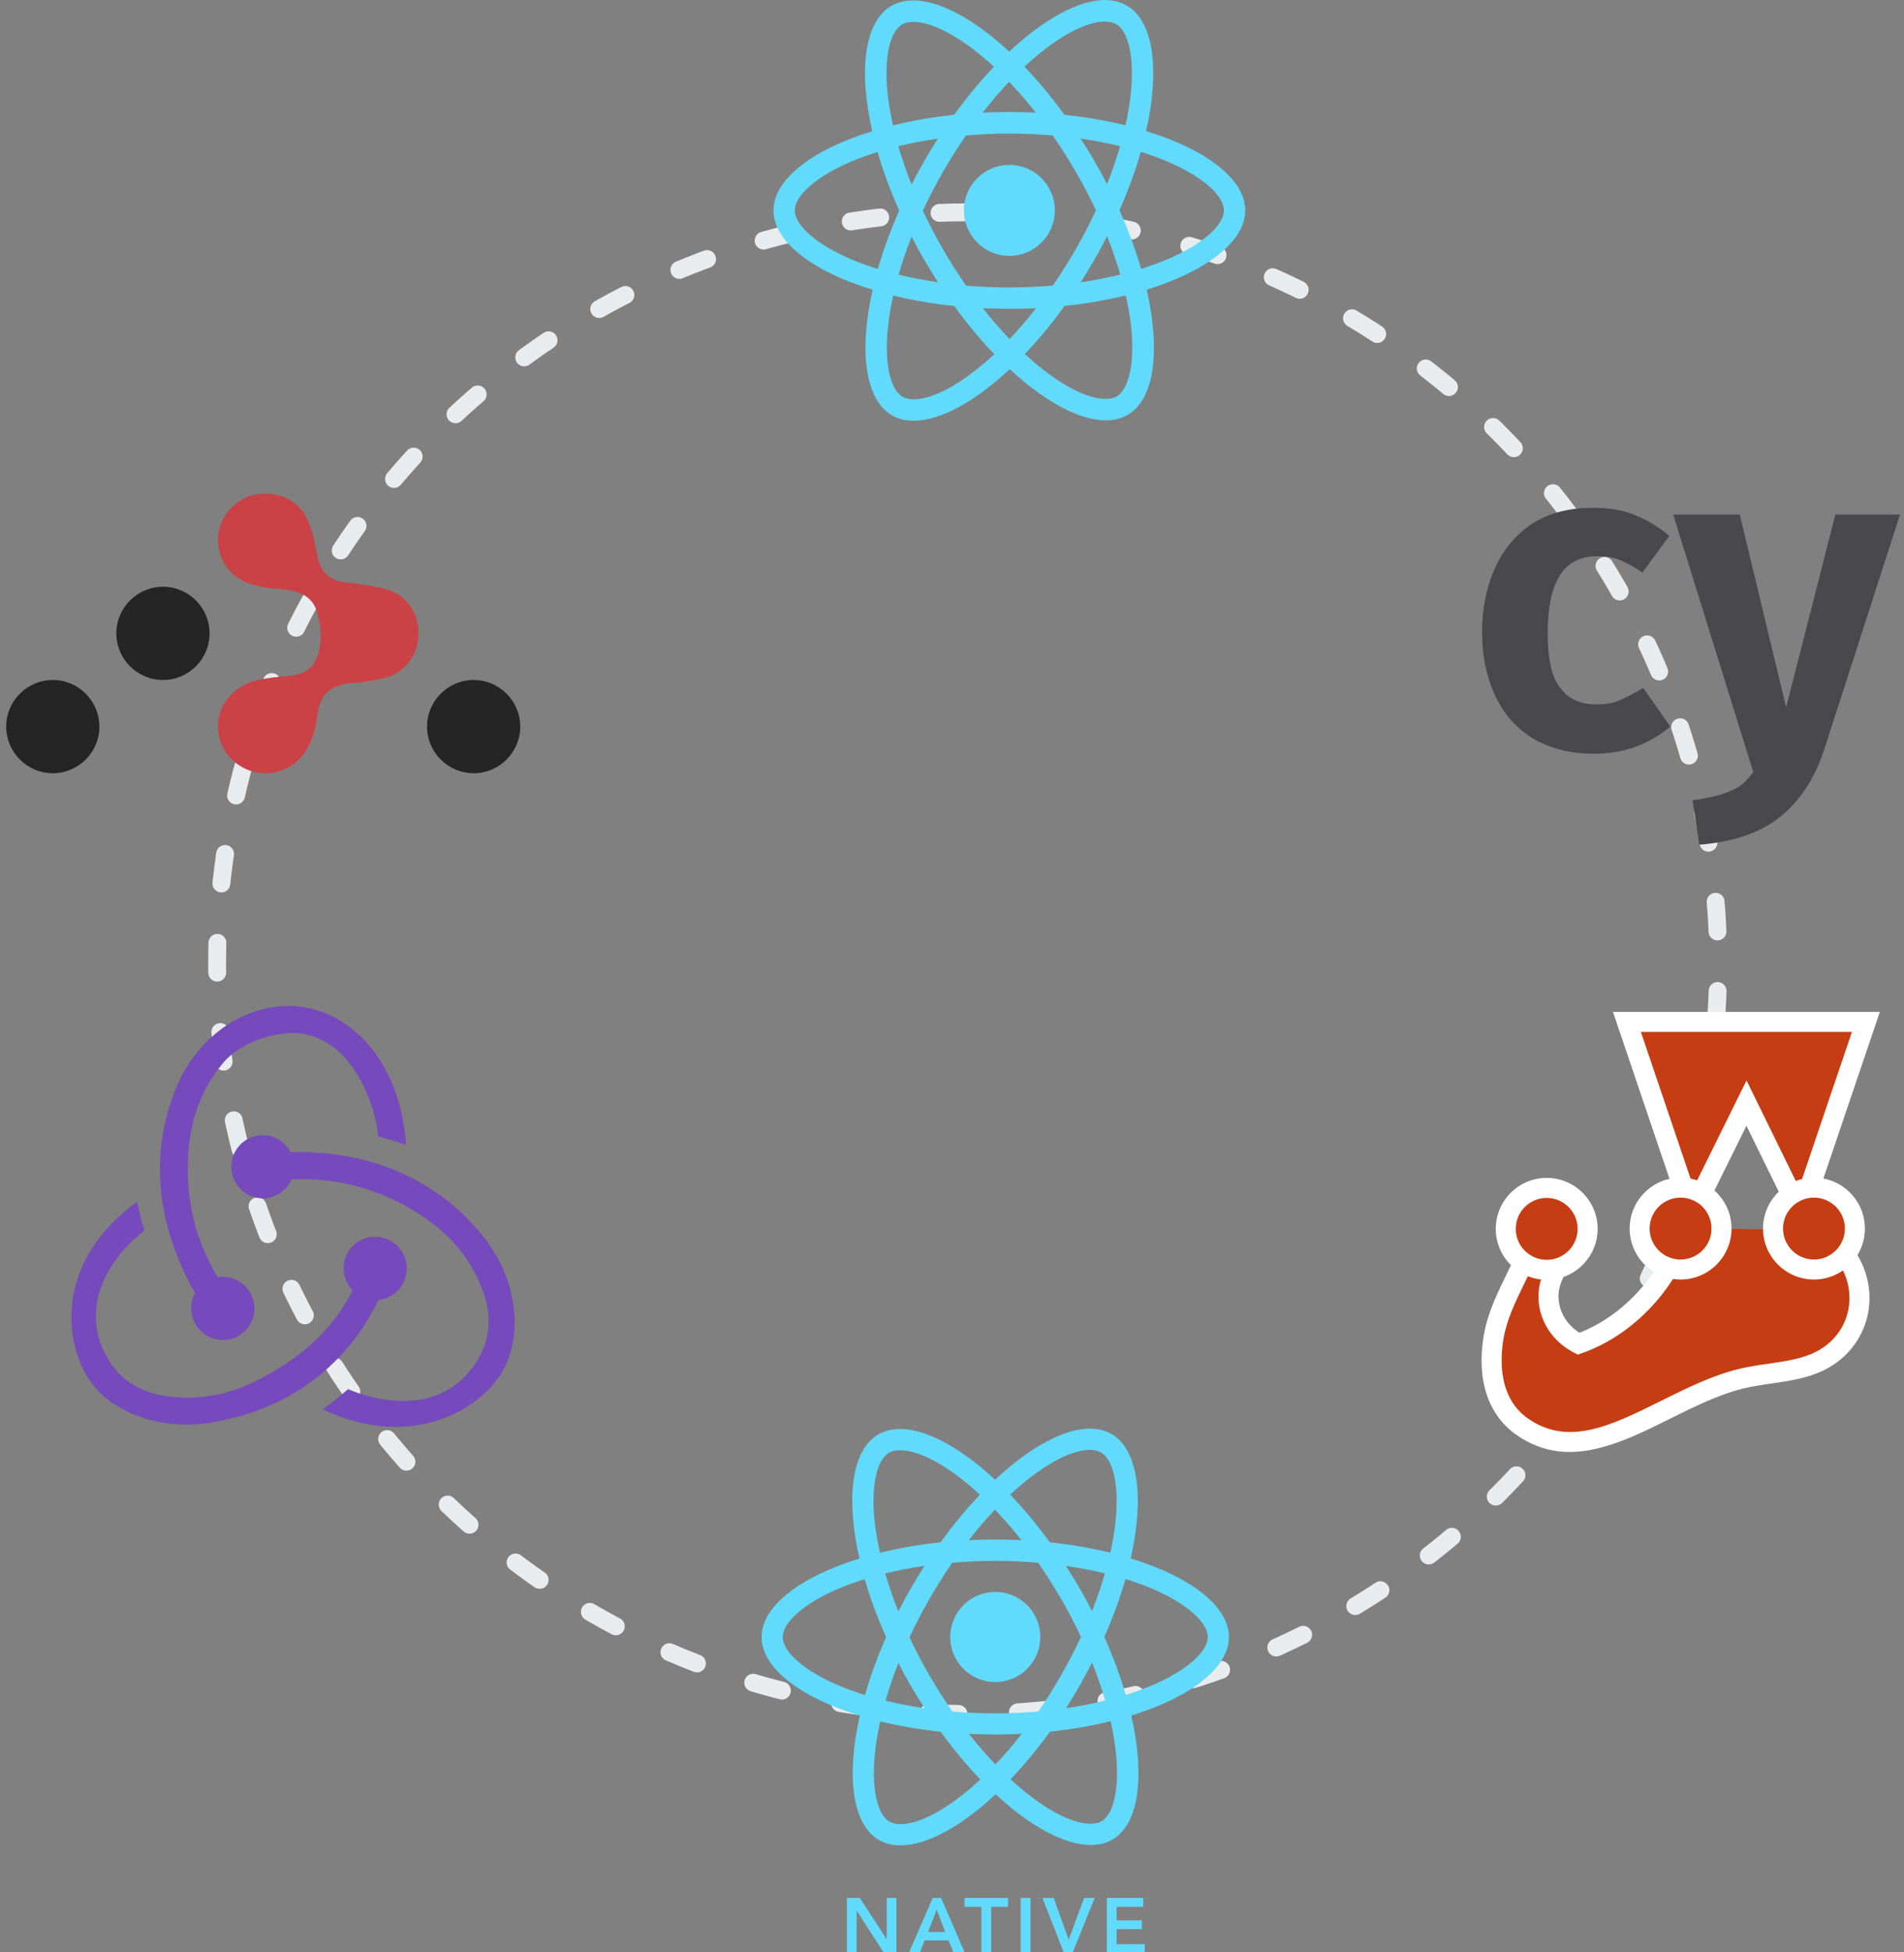 <svg width="320" height="328" viewBox="0 0 320 328" fill="none" xmlns="http://www.w3.org/2000/svg">
<rect x="0" y="0" width="320" height="328" fill="#808080" stroke="none"/>
<g clip-path="url(#clip0_559_26426)">
<circle cx="162.63" cy="161.81" r="126.137" transform="rotate(-86.451 162.63 161.81)" stroke="#E9ECEE" stroke-width="3" stroke-linecap="round" stroke-linejoin="round" stroke-dasharray="5 10"/>
<path d="M209.284 35.352C209.284 30.093 202.707 25.11 192.623 22.02C194.95 11.73 193.915 3.543 189.358 0.922C188.308 0.307 187.079 0.016 185.738 0.016V3.624C186.482 3.624 187.079 3.77 187.58 4.045C189.778 5.307 190.732 10.112 189.988 16.293C189.811 17.813 189.52 19.415 189.164 21.049C185.997 20.273 182.538 19.674 178.902 19.286C176.72 16.293 174.458 13.574 172.179 11.196C177.448 6.294 182.393 3.608 185.754 3.608V0C181.31 0 175.492 3.171 169.61 8.672C163.727 3.203 157.909 0.065 153.465 0.065V3.673C156.811 3.673 161.772 6.342 167.04 11.212C164.778 13.591 162.515 16.293 160.366 19.286C156.714 19.674 153.255 20.273 150.088 21.065C149.716 19.447 149.441 17.878 149.247 16.373C148.488 10.193 149.425 5.388 151.607 4.11C152.092 3.818 152.722 3.689 153.465 3.689V0.081C152.108 0.081 150.88 0.372 149.813 0.987C145.272 3.608 144.254 11.778 146.597 22.036C136.545 25.142 130 30.11 130 35.352C130 40.61 136.577 45.593 146.662 48.683C144.335 58.973 145.369 67.16 149.926 69.781C150.977 70.396 152.205 70.687 153.562 70.687C158.006 70.687 163.824 67.516 169.707 62.015C175.589 67.484 181.407 70.622 185.851 70.622C187.209 70.622 188.437 70.331 189.504 69.716C194.045 67.095 195.063 58.925 192.72 48.667C202.739 45.577 209.284 40.594 209.284 35.352ZM188.243 24.56C187.645 26.647 186.902 28.799 186.061 30.951C185.399 29.657 184.704 28.362 183.944 27.068C183.201 25.773 182.409 24.512 181.617 23.282C183.912 23.622 186.126 24.042 188.243 24.56ZM180.841 41.791C179.581 43.975 178.288 46.046 176.947 47.971C174.539 48.182 172.099 48.295 169.642 48.295C167.202 48.295 164.762 48.182 162.37 47.988C161.028 46.062 159.719 44.008 158.459 41.84C157.231 39.72 156.116 37.568 155.098 35.4C156.099 33.232 157.231 31.064 158.443 28.945C159.703 26.761 160.996 24.689 162.337 22.764C164.745 22.554 167.186 22.441 169.642 22.441C172.082 22.441 174.523 22.554 176.914 22.748C178.256 24.673 179.565 26.728 180.825 28.896C182.053 31.016 183.169 33.167 184.187 35.336C183.169 37.504 182.053 39.672 180.841 41.791ZM186.061 39.688C186.934 41.856 187.677 44.024 188.292 46.127C186.174 46.645 183.944 47.082 181.633 47.421C182.425 46.176 183.217 44.897 183.96 43.587C184.704 42.292 185.399 40.982 186.061 39.688ZM169.674 56.951C168.171 55.398 166.669 53.666 165.182 51.774C166.636 51.838 168.123 51.887 169.626 51.887C171.145 51.887 172.648 51.855 174.119 51.774C172.664 53.666 171.161 55.398 169.674 56.951ZM157.651 47.421C155.356 47.082 153.142 46.661 151.025 46.143C151.623 44.056 152.366 41.904 153.207 39.752C153.869 41.047 154.564 42.341 155.324 43.635C156.083 44.93 156.859 46.192 157.651 47.421ZM169.594 13.752C171.097 15.306 172.6 17.037 174.086 18.93C172.632 18.865 171.145 18.817 169.642 18.817C168.123 18.817 166.62 18.849 165.149 18.93C166.604 17.037 168.107 15.306 169.594 13.752ZM157.635 23.282C156.843 24.528 156.051 25.806 155.308 27.116C154.564 28.411 153.869 29.705 153.207 30.999C152.334 28.831 151.591 26.663 150.977 24.56C153.094 24.058 155.324 23.622 157.635 23.282ZM143.009 43.538C137.288 41.095 133.588 37.892 133.588 35.352C133.588 32.812 137.288 29.592 143.009 27.165C144.399 26.566 145.918 26.032 147.486 25.531C148.407 28.702 149.619 32.002 151.122 35.384C149.635 38.749 148.439 42.034 147.534 45.189C145.934 44.687 144.415 44.137 143.009 43.538ZM151.704 66.659C149.506 65.397 148.552 60.591 149.296 54.411C149.474 52.89 149.764 51.288 150.12 49.654C153.288 50.431 156.746 51.029 160.382 51.418C162.564 54.411 164.826 57.129 167.105 59.507C161.837 64.41 156.891 67.095 153.53 67.095C152.803 67.079 152.189 66.933 151.704 66.659ZM190.037 54.33C190.796 60.51 189.859 65.316 187.677 66.594C187.193 66.885 186.562 67.014 185.819 67.014C182.474 67.014 177.512 64.345 172.244 59.475C174.506 57.096 176.769 54.395 178.918 51.401C182.571 51.013 186.029 50.414 189.197 49.622C189.568 51.256 189.859 52.825 190.037 54.33ZM196.259 43.538C194.869 44.137 193.35 44.671 191.782 45.172C190.861 42.001 189.649 38.701 188.146 35.319C189.633 31.954 190.829 28.67 191.734 25.515C193.334 26.016 194.853 26.566 196.275 27.165C201.996 29.608 205.697 32.812 205.697 35.352C205.68 37.892 201.98 41.111 196.259 43.538Z" fill="#61DAFB"/>
<path d="M169.642 42.986C173.862 42.986 177.284 39.564 177.284 35.344C177.284 31.123 173.862 27.702 169.642 27.702C165.421 27.702 162 31.123 162 35.344C162 39.564 165.421 42.986 169.642 42.986Z" fill="#61DAFB"/>
<g clip-path="url(#clip1_559_26426)">
<path d="M311.749 206.399C311.749 202.599 308.668 199.518 304.868 199.518C304.624 199.518 304.382 199.531 304.145 199.556L313.596 171.68H273.431L282.869 199.532C282.731 199.524 282.592 199.518 282.451 199.518C278.651 199.518 275.57 202.599 275.57 206.399C275.57 209.471 277.583 212.072 280.362 212.957C278.894 215.499 277.047 217.788 274.951 219.766C272.1 222.456 268.837 224.495 265.308 225.752C261.107 223.594 259.123 218.793 260.913 214.585C261.115 214.11 261.322 213.628 261.519 213.148C264.563 212.438 266.831 209.709 266.831 206.449C266.831 202.648 263.75 199.567 259.95 199.567C256.149 199.567 253.068 202.648 253.068 206.449C253.068 208.779 254.228 210.837 256 212.082C254.297 215.96 251.793 220.019 251.013 224.722C250.079 230.36 251.01 236.343 255.886 239.723C267.24 247.592 279.566 234.844 292.561 231.639C297.271 230.478 302.441 230.665 306.59 228.262C309.706 226.457 311.761 223.466 312.344 220.108C312.919 216.791 312.08 213.488 310.149 210.81C311.148 209.615 311.749 208.078 311.749 206.399ZM289.332 206.424C289.332 206.415 289.333 206.407 289.333 206.399C289.333 203.904 288.004 201.718 286.015 200.512L293.527 185.322L301.052 200.673C299.204 201.907 297.987 204.011 297.987 206.399C297.987 206.449 297.989 206.499 297.99 206.549L289.332 206.424Z" fill="#C63D14"/>
<path d="M313.429 206.399C313.429 202.22 310.418 198.732 306.451 197.987L315.94 170H271.087L280.59 198.044C276.761 198.896 273.889 202.318 273.889 206.399C273.889 209.465 275.509 212.157 277.937 213.67C276.769 215.41 275.384 217.047 273.797 218.544C271.281 220.918 268.477 222.719 265.454 223.903C262.409 221.991 261.122 218.384 262.459 215.243L262.564 214.997C262.629 214.843 262.695 214.689 262.76 214.534C266.104 213.368 268.511 210.185 268.511 206.449C268.511 201.728 264.67 197.887 259.949 197.887C255.228 197.887 251.387 201.728 251.387 206.449C251.387 208.832 252.366 210.989 253.943 212.543C253.657 213.152 253.356 213.772 253.048 214.406C251.606 217.366 249.973 220.722 249.355 224.448C248.128 231.847 250.107 237.763 254.928 241.104C257.853 243.131 260.824 243.929 263.814 243.929C269.443 243.928 275.137 241.1 280.707 238.334C284.718 236.342 288.866 234.281 292.963 233.271C294.488 232.895 296.056 232.669 297.717 232.429C301.01 231.954 304.416 231.463 307.432 229.716C310.929 227.691 313.322 224.294 313.999 220.396C314.58 217.05 313.88 213.698 312.175 210.856C312.97 209.557 313.429 208.031 313.429 206.399ZM310.068 206.399C310.068 209.267 307.735 211.6 304.867 211.6C302 211.6 299.667 209.267 299.667 206.399C299.667 203.532 302 201.199 304.867 201.199C307.735 201.199 310.068 203.532 310.068 206.399ZM311.251 173.361L302.872 198.075C302.509 198.162 302.155 198.272 301.811 198.404L293.533 181.518L285.232 198.304C284.873 198.18 284.504 198.078 284.125 198.003L275.775 173.361H311.251ZM282.451 201.199C285.318 201.199 287.651 203.532 287.651 206.399C287.651 209.267 285.318 211.6 282.451 211.6C279.583 211.6 277.25 209.267 277.25 206.399C277.25 203.532 279.583 201.199 282.451 201.199ZM259.949 201.248C262.817 201.248 265.15 203.581 265.15 206.449C265.15 209.316 262.817 211.65 259.949 211.65C257.081 211.65 254.748 209.316 254.748 206.449C254.748 203.581 257.081 201.248 259.949 201.248ZM310.687 219.821C310.181 222.736 308.381 225.282 305.748 226.807C303.293 228.229 300.352 228.653 297.237 229.102C295.569 229.343 293.844 229.592 292.158 230.008C287.702 231.106 283.386 233.25 279.212 235.324C270.859 239.473 263.645 243.056 256.843 238.341C251.86 234.888 252.09 228.499 252.671 224.997C253.209 221.754 254.663 218.766 256.069 215.877C256.313 215.377 256.549 214.887 256.781 214.401C257.479 214.68 258.221 214.87 258.994 214.956C257.562 219.681 259.814 224.819 264.54 227.247L265.186 227.579L265.871 227.335C269.608 226.005 273.05 223.87 276.104 220.989C278.078 219.127 279.774 217.067 281.169 214.865C281.587 214.928 282.015 214.961 282.451 214.961C287.172 214.961 291.013 211.121 291.013 206.399C291.013 203.86 289.901 201.577 288.139 200.008L293.52 189.127L298.955 200.215C297.325 201.775 296.306 203.97 296.306 206.399C296.306 211.121 300.146 214.961 304.867 214.961C306.681 214.961 308.364 214.393 309.75 213.427C310.712 215.397 311.071 217.613 310.687 219.821Z" fill="white"/>
</g>
<path d="M206.542 275.021C206.542 269.812 200.026 264.875 190.036 261.814C192.341 251.62 191.317 243.51 186.802 240.914C185.762 240.305 184.545 240.016 183.216 240.016V243.59C183.953 243.59 184.545 243.734 185.041 244.007C187.219 245.257 188.163 250.017 187.427 256.14C187.251 257.647 186.962 259.233 186.61 260.852C183.472 260.083 180.046 259.49 176.444 259.105C174.283 256.14 172.042 253.447 169.784 251.091C175.003 246.235 179.902 243.574 183.232 243.574V240C178.83 240 173.066 243.141 167.239 248.591C161.411 243.173 155.648 240.064 151.246 240.064V243.638C154.559 243.638 159.474 246.283 164.693 251.107C162.452 253.463 160.211 256.14 158.082 259.105C154.463 259.49 151.037 260.083 147.9 260.868C147.531 259.265 147.259 257.711 147.067 256.22C146.315 250.097 147.243 245.337 149.404 244.071C149.885 243.783 150.509 243.654 151.246 243.654V240.08C149.901 240.08 148.684 240.369 147.627 240.978C143.129 243.574 142.12 251.668 144.442 261.83C134.484 264.907 128 269.828 128 275.021C128 280.23 134.516 285.166 144.506 288.227C142.2 298.421 143.225 306.531 147.74 309.128C148.78 309.737 149.997 310.025 151.342 310.025C155.744 310.025 161.508 306.884 167.335 301.434C173.162 306.852 178.926 309.961 183.328 309.961C184.673 309.961 185.89 309.673 186.946 309.064C191.445 306.467 192.454 298.373 190.132 288.211C200.058 285.15 206.542 280.214 206.542 275.021ZM185.698 264.33C185.105 266.398 184.369 268.529 183.536 270.661C182.88 269.379 182.192 268.097 181.439 266.814C180.703 265.532 179.918 264.282 179.134 263.064C181.407 263.4 183.6 263.817 185.698 264.33ZM178.365 281.4C177.117 283.563 175.836 285.615 174.507 287.522C172.122 287.731 169.704 287.843 167.271 287.843C164.853 287.843 162.436 287.731 160.067 287.538C158.738 285.631 157.441 283.595 156.192 281.448C154.976 279.348 153.871 277.216 152.862 275.069C153.855 272.921 154.976 270.773 156.176 268.674C157.425 266.51 158.706 264.458 160.035 262.551C162.42 262.343 164.837 262.23 167.271 262.23C169.688 262.23 172.106 262.343 174.475 262.535C175.804 264.442 177.101 266.478 178.349 268.626C179.566 270.725 180.671 272.857 181.679 275.005C180.671 277.152 179.566 279.3 178.365 281.4ZM183.536 279.316C184.401 281.464 185.137 283.611 185.746 285.695C183.648 286.208 181.439 286.641 179.15 286.977C179.934 285.743 180.719 284.477 181.455 283.179C182.192 281.896 182.88 280.598 183.536 279.316ZM167.303 296.418C165.814 294.879 164.325 293.164 162.852 291.289C164.293 291.353 165.766 291.401 167.255 291.401C168.76 291.401 170.249 291.369 171.705 291.289C170.265 293.164 168.776 294.879 167.303 296.418ZM155.392 286.977C153.119 286.641 150.925 286.224 148.828 285.711C149.42 283.644 150.157 281.512 150.989 279.38C151.646 280.662 152.334 281.945 153.087 283.227C153.839 284.509 154.608 285.759 155.392 286.977ZM167.223 253.624C168.712 255.162 170.201 256.877 171.673 258.752C170.233 258.688 168.76 258.64 167.271 258.64C165.766 258.64 164.277 258.672 162.82 258.752C164.261 256.877 165.75 255.162 167.223 253.624ZM155.376 263.064C154.591 264.298 153.807 265.564 153.071 266.862C152.334 268.145 151.646 269.427 150.989 270.709C150.125 268.561 149.388 266.414 148.78 264.33C150.877 263.833 153.087 263.4 155.376 263.064ZM140.888 283.131C135.22 280.71 131.554 277.537 131.554 275.021C131.554 272.504 135.22 269.315 140.888 266.911C142.264 266.318 143.769 265.789 145.322 265.292C146.235 268.433 147.435 271.703 148.924 275.053C147.451 278.386 146.267 281.64 145.37 284.765C143.785 284.269 142.28 283.724 140.888 283.131ZM149.501 306.034C147.323 304.784 146.379 300.024 147.115 293.901C147.291 292.395 147.579 290.808 147.932 289.189C151.069 289.958 154.495 290.551 158.098 290.936C160.259 293.901 162.5 296.594 164.757 298.95C159.538 303.806 154.64 306.467 151.31 306.467C150.589 306.451 149.981 306.307 149.501 306.034ZM187.475 293.821C188.227 299.944 187.299 304.704 185.137 305.97C184.657 306.259 184.033 306.387 183.296 306.387C179.982 306.387 175.067 303.742 169.848 298.918C172.09 296.562 174.331 293.885 176.46 290.92C180.078 290.535 183.504 289.942 186.642 289.157C187.01 290.776 187.299 292.331 187.475 293.821ZM193.638 283.131C192.261 283.724 190.757 284.253 189.204 284.749C188.291 281.608 187.09 278.338 185.602 274.989C187.074 271.655 188.259 268.401 189.156 265.276C190.741 265.773 192.245 266.318 193.654 266.911C199.322 269.331 202.988 272.504 202.988 275.021C202.972 277.537 199.306 280.726 193.638 283.131Z" fill="#61DAFB"/>
<path d="M167.271 282.583C171.452 282.583 174.842 279.194 174.842 275.013C174.842 270.832 171.452 267.442 167.271 267.442C163.091 267.442 159.701 270.832 159.701 275.013C159.701 279.194 163.091 282.583 167.271 282.583Z" fill="#61DAFB"/>
<path d="M142.327 318.858H144.508L148.988 325.728H149.014V318.858H150.66V328.105H148.57L143.999 321.013H143.972V328.105H142.327V318.858ZM156.758 318.858H158.182L162.165 328.105H160.285L159.423 325.989H155.413L154.577 328.105H152.735L156.758 318.858ZM158.848 324.578L157.424 320.817L155.974 324.578H158.848ZM164.933 320.347H162.099V318.858H169.413V320.347H166.579V328.105H164.933V320.347ZM171.545 318.858H173.191V328.105H171.545V318.858ZM175.193 318.858H177.087L179.608 325.845L182.207 318.858H183.983L180.248 328.105H178.824L175.193 318.858ZM186.021 318.858H192.147V320.347H187.666V322.619H191.911V324.108H187.666V326.616H192.382V328.105H186.021V318.858Z" fill="#61DAFB"/>
<g clip-path="url(#clip2_559_26426)">
<path d="M63.615 218.39C66.364 218.105 68.449 215.735 68.355 212.891C68.26 210.047 65.89 207.772 63.046 207.772H62.857C59.918 207.867 57.643 210.332 57.738 213.27C57.833 214.692 58.401 215.925 59.254 216.778C56.031 223.129 51.102 227.774 43.708 231.661C38.684 234.315 33.471 235.263 28.257 234.6C23.991 234.031 20.673 232.135 18.588 229.007C15.554 224.362 15.27 219.337 17.83 214.313C19.631 210.711 22.474 208.056 24.275 206.729C23.896 205.497 23.327 203.411 23.043 201.895C9.298 211.848 10.72 225.31 14.891 231.661C18.019 236.401 24.37 239.34 31.385 239.34C33.281 239.34 35.176 239.15 37.073 238.676C49.206 236.306 58.401 229.102 63.615 218.39ZM80.299 206.635C73.094 198.198 62.477 193.553 50.344 193.553H48.827C47.974 191.846 46.173 190.709 44.182 190.709H43.992C41.054 190.803 38.779 193.268 38.874 196.207C38.969 199.051 41.338 201.326 44.182 201.326H44.372C46.457 201.231 48.258 199.904 49.017 198.103H50.723C57.927 198.103 64.752 200.188 70.914 204.265C75.654 207.393 79.067 211.469 80.962 216.399C82.574 220.38 82.479 224.267 80.772 227.585C78.118 232.609 73.663 235.358 67.786 235.358C63.994 235.358 60.392 234.22 58.496 233.367C57.453 234.315 55.557 235.832 54.23 236.78C58.306 238.676 62.477 239.719 66.459 239.719C75.559 239.719 82.289 234.695 84.849 229.67C87.598 224.172 87.408 214.692 80.299 206.635ZM32.143 220.001C32.238 222.845 34.608 225.12 37.452 225.12H37.642C40.58 225.025 42.855 222.56 42.76 219.622C42.666 216.777 40.295 214.503 37.452 214.503H37.262C37.073 214.503 36.788 214.503 36.599 214.597C32.712 208.151 31.101 201.136 31.67 193.552C32.048 187.864 33.944 182.935 37.262 178.859C40.011 175.351 45.32 173.645 48.922 173.55C58.97 173.36 63.236 185.874 63.52 190.898C64.752 191.182 66.838 191.846 68.26 192.32C67.122 176.963 57.643 169 48.543 169C40.011 169 32.143 175.162 29.015 184.262C24.655 196.396 27.498 208.056 32.807 217.252C32.333 217.915 32.048 218.958 32.143 220.001V220.001Z" fill="#764ABC"/>
</g>
<path d="M65.269 113.709C63.64 114.24 61.889 114.404 60.187 114.702C59.724 114.783 59.236 114.71 58.768 114.775C55.139 115.279 53.768 116.732 53.255 120.596C52.983 122.653 52.441 124.608 51.261 126.359C49.266 129.315 45.392 130.656 42.075 129.501C38.526 128.265 36.375 125.03 36.662 121.356C36.921 118.046 39.535 115.122 43.206 114.273C44.925 113.875 46.709 113.719 48.473 113.559C51.765 113.259 53.219 111.816 53.767 108.579C54.083 106.716 53.802 104.959 53.389 103.202C52.758 100.516 50.803 99.269 47.52 99.03C45.728 98.899 43.906 98.639 42.192 98.124C38.584 97.039 36.483 93.907 36.649 90.232C36.795 87.014 39.416 83.881 42.563 83.161C46.292 82.308 50.005 83.8 51.591 87.121C52.423 88.864 52.88 90.838 53.206 92.759C53.79 96.202 55.158 97.538 58.592 97.912C60.814 98.153 63.078 98.429 65.196 99.091C68.413 100.098 70.345 103.096 70.345 106.428C70.344 109.687 68.35 112.703 65.269 113.709Z" fill="#CA4245"/>
<path d="M27.389 114.238C23.077 114.239 19.556 110.719 19.555 106.407C19.555 102.095 23.075 98.574 27.386 98.573C31.698 98.573 35.219 102.092 35.22 106.404C35.22 110.716 31.701 114.237 27.389 114.238ZM8.847 129.903C4.538 129.892 1.03 126.361 1.041 122.045C1.052 117.736 4.583 114.228 8.899 114.239C13.208 114.25 16.716 117.781 16.705 122.097C16.694 126.406 13.163 129.914 8.847 129.903ZM79.662 129.903C75.343 129.928 71.796 126.434 71.771 122.13C71.747 117.811 75.241 114.264 79.545 114.239C83.864 114.214 87.411 117.708 87.436 122.012C87.46 126.332 83.966 129.879 79.662 129.903Z" fill="#252525"/>
<path fill-rule="evenodd" clip-rule="evenodd" d="M306.678 125.653C305.056 130.696 302.623 134.437 299.216 137.203C295.809 139.968 291.267 141.432 285.59 141.92L284.454 134.437C288.185 133.949 290.943 133.136 292.727 131.835C293.538 131.184 294.674 129.72 294.674 129.72L281.21 86.45H292.403L300.189 118.821L308.462 86.45H319.331L306.678 125.653Z" fill="#49494C"/>
<path fill-rule="evenodd" clip-rule="evenodd" d="M267.582 85.312C270.177 85.312 272.61 85.637 274.557 86.45C276.666 87.264 278.612 88.402 280.559 90.029L276.017 96.21C274.719 95.234 273.421 94.584 272.286 94.096C271.15 93.608 269.69 93.445 268.393 93.445C262.877 93.445 260.12 97.674 260.12 106.296C260.12 110.688 260.768 113.779 262.228 115.568C263.688 117.52 265.635 118.333 268.393 118.333C269.69 118.333 270.988 118.171 272.124 117.683C273.259 117.195 274.557 116.544 276.179 115.568L280.721 122.075C276.99 125.165 272.773 126.629 267.906 126.629C264.013 126.629 260.768 125.816 257.849 124.189C255.091 122.563 252.82 120.123 251.36 117.032C249.9 113.941 249.089 110.363 249.089 106.133C249.089 102.067 249.9 98.325 251.36 95.234C252.82 91.981 255.091 89.541 257.849 87.752C260.606 86.125 263.851 85.312 267.582 85.312Z" fill="#49494C"/>
</g>
<defs>
<clipPath id="clip0_559_26426">
<rect width="320" height="328" fill="white"/>
</clipPath>
<clipPath id="clip1_559_26426">
<rect width="66.94" height="74" fill="white" transform="translate(249 170)"/>
</clipPath>
<clipPath id="clip2_559_26426">
<rect width="74.492" height="71" fill="white" transform="translate(12 169)"/>
</clipPath>
</defs>
</svg>
